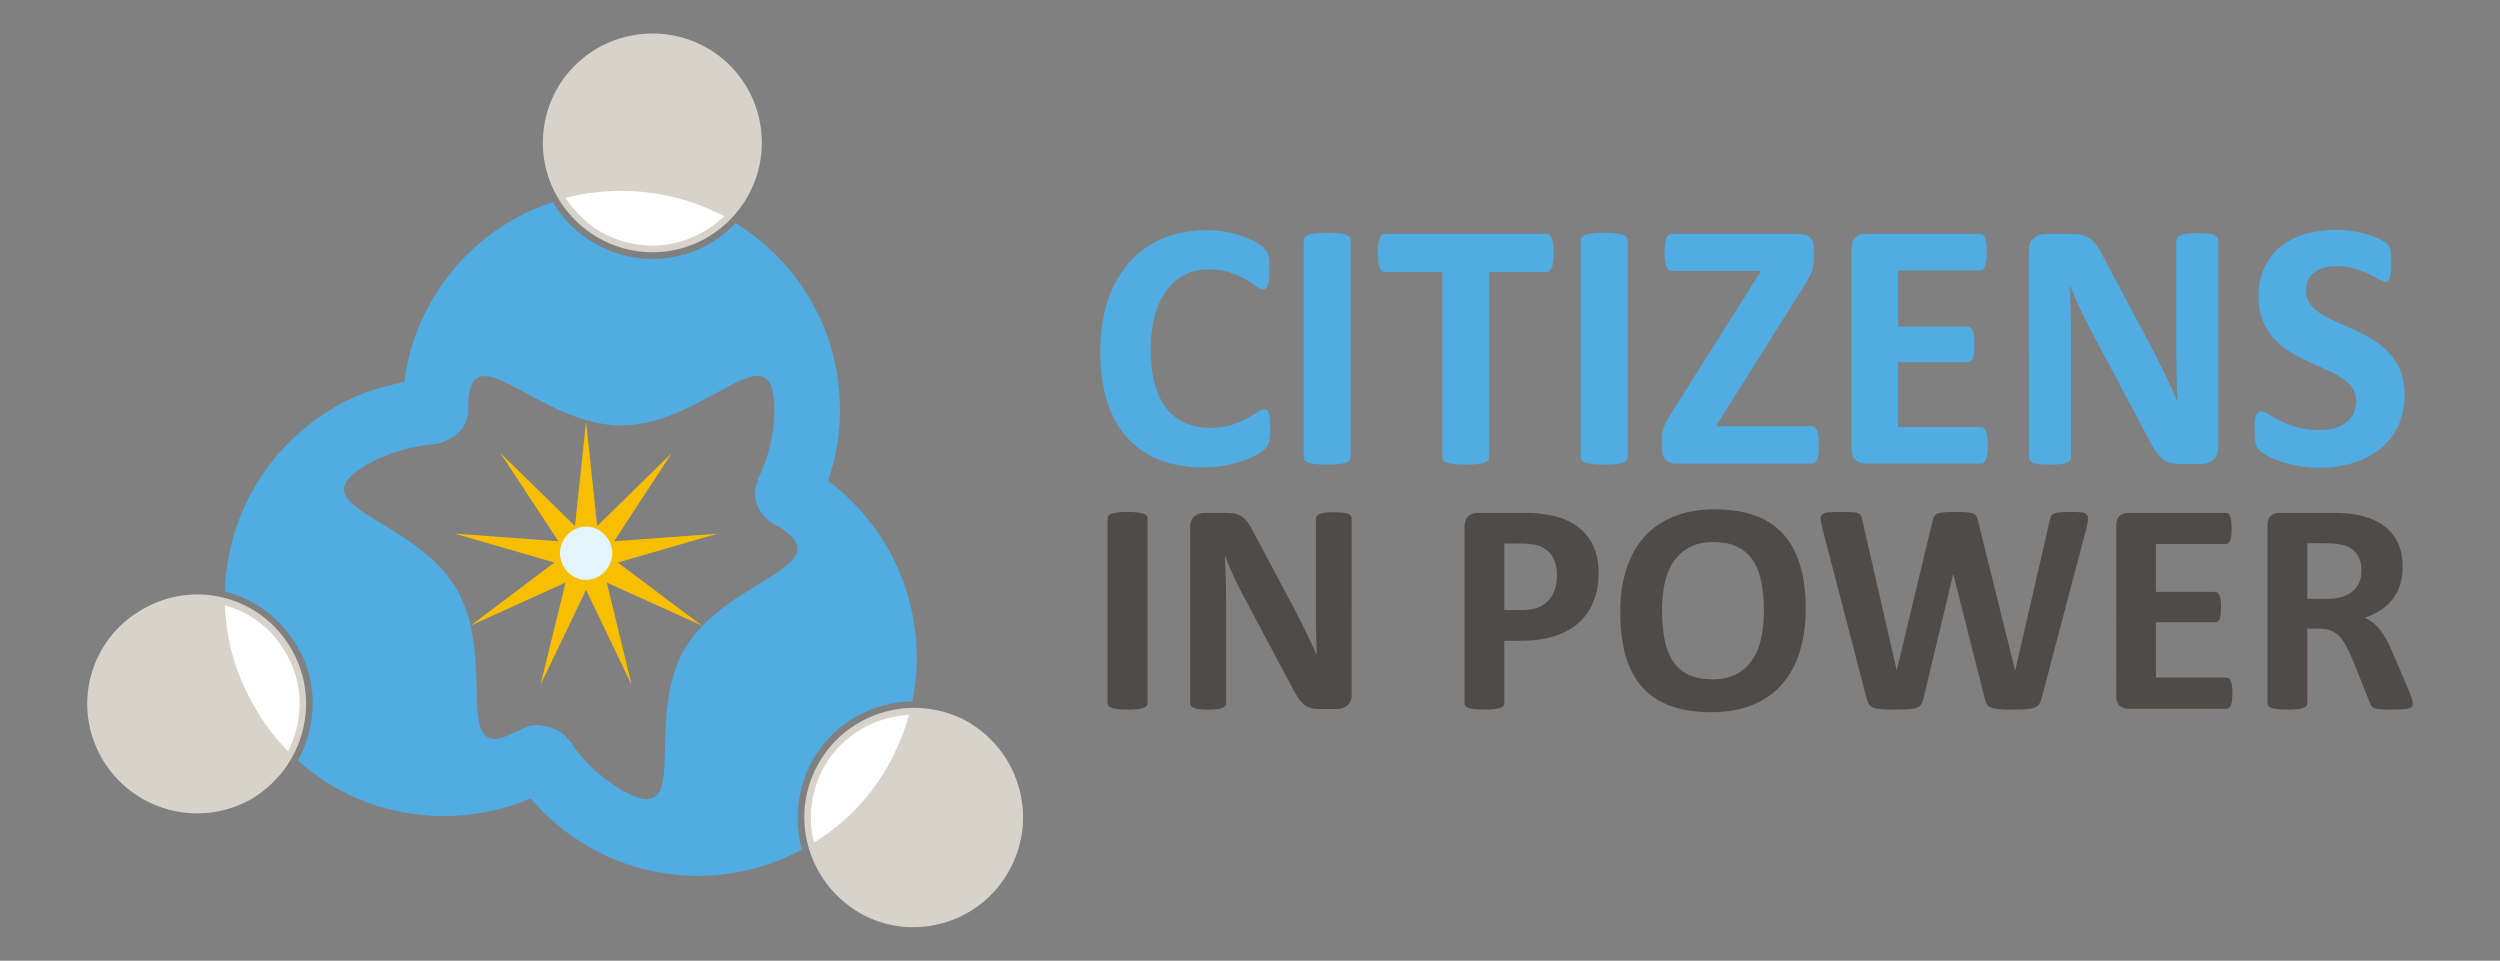 <?xml version="1.0" encoding="utf-8"?>
<!-- Generator: Adobe Illustrator 16.0.0, SVG Export Plug-In . SVG Version: 6.00 Build 0)  -->
<!DOCTYPE svg PUBLIC "-//W3C//DTD SVG 1.1//EN" "http://www.w3.org/Graphics/SVG/1.1/DTD/svg11.dtd">
<svg version="1.1" id="Layer_1" xmlns="http://www.w3.org/2000/svg" xmlns:xlink="http://www.w3.org/1999/xlink" x="0px" y="0px"
	 width="223.792px" height="86px" viewBox="0 0 223.792 86" enable-background="new 0 0 223.792 86" xml:space="preserve">
<rect x="0" y="0" width="223.792" height="86" fill="#808080" stroke="none"/>
<g>
	<g>
		<polygon fill="#F8BF00" points="52.463,37.728 53.459,47.088 60.128,40.563 54.976,48.449 64.219,47.773 55.311,50.355 
			62.82,55.999 54.321,52.15 56.541,61.313 52.463,52.804 48.383,61.313 50.623,52.15 42.136,55.999 49.625,50.355 40.72,47.773 
			49.979,48.449 44.802,40.563 51.47,47.088 		"/>
		<path fill="#D7D3CB" d="M68.194,12.785c0,5.356-4.38,9.795-9.783,9.795c-5.407,0-9.816-4.438-9.816-9.795
			C48.594,7.33,53.003,3,58.411,3C63.814,3,68.194,7.33,68.194,12.785z"/>
		<path fill="#D7D3CB" d="M76.922,81.706c-4.699-2.786-6.314-8.736-3.621-13.415c2.708-4.686,8.686-6.313,13.411-3.637
			c4.661,2.785,6.265,8.729,3.537,13.434C87.565,82.771,81.56,84.386,76.922,81.706z"/>
		<path fill="#D7D3CB" d="M12.695,54.577c4.704-2.774,10.685-1.177,13.387,3.519c2.712,4.697,1.095,10.642-3.571,13.427
			c-4.698,2.672-10.674,1.055-13.389-3.637C6.414,63.203,8.026,57.259,12.695,54.577z"/>
		<g>
			<path fill="#FFFFFF" d="M58.411,21.984c2.456,0,4.745-1.005,6.396-2.634c-2.745-1.44-5.89-2.264-9.186-2.264
				c-1.714,0-3.39,0.22-4.984,0.628C52.274,20.309,55.139,21.984,58.411,21.984z"/>
			<path fill="#FFFFFF" d="M73.804,68.588c-1.182,2.117-1.535,4.558-0.93,6.831c2.646-1.633,4.909-3.898,6.551-6.756
				c0.875-1.569,1.508-3.048,1.94-4.673C78.252,64.171,75.377,65.842,73.804,68.588z"/>
			<path fill="#50ACE1" d="M74.12,43.034c0.705-2.032,1.073-4.114,1.073-6.349c0-7.113-3.741-13.258-9.339-16.711
				c-1.872,1.987-4.528,3.2-7.444,3.2c-3.796,0-7.122-2.038-8.919-5.085c-7.06,2.296-12.349,8.566-13.31,16.115
				c-2.149,0.407-4.26,1.078-6.261,2.266c-6.117,3.613-9.611,9.863-9.786,16.486c2.688,0.655,5.043,2.448,6.47,4.9
				c1.383,2.305,1.76,5.137,1.028,7.799c-0.215,0.923-0.542,1.642-0.967,2.42c5.594,5.049,13.742,6.398,20.841,3.397
				c1.419,1.685,3.131,3.13,5.179,4.318c6.119,3.515,13.343,3.378,19.146,0.245c-0.038-0.021-0.07-0.095-0.077-0.175
				c-0.716-2.669-0.324-5.495,1.058-7.938c1.806-3.092,5.183-5.106,8.843-5.13C83.19,55.443,80.345,47.681,74.12,43.034z
				 M61.271,58.108c-3.763,6.544,0.907,16.324-5.643,12.6c-1.958-1.179-3.522-2.641-4.663-4.458c0,0.004-0.019,0.01-0.043,0.021
				c-0.231-0.379-0.531-0.618-0.936-0.84c-0.333-0.195-0.729-0.369-1.085-0.389c-0.77-0.212-1.611-0.187-2.358,0.348
				c-0.1,0.014-0.209,0.043-0.303,0.08c-6.051,3.267-1.619-6.203-5.333-12.697c-3.786-6.538-14.596-7.357-8.042-11.197
				c1.937-1.062,4.051-1.662,6.138-1.837c0-0.003,0-0.003-0.002-0.009c0.381-0.027,0.77-0.178,1.11-0.371
				c1.063-0.439,1.808-1.468,1.808-2.686c0-0.168-0.013-0.221-0.016-0.39c0.207-6.798,6.274,1.8,13.717,1.8
				c7.556,0,13.689-8.967,13.689-1.398c0,2.234-0.514,4.316-1.494,6.282c0.002,0,0.027,0,0.058,0
				c-0.195,0.404-0.293,0.816-0.293,1.23c0,0.921,0.485,1.785,1.153,2.327c0.173,0.153,0.387,0.336,0.582,0.426
				c0.127,0.102,0.228,0.131,0.322,0.137C75.521,50.744,65.016,51.726,61.271,58.108z"/>
			<path fill="#FFFFFF" d="M25.584,58.451c-1.212-2.16-3.19-3.638-5.447-4.27c0.099,3.082,0.949,6.164,2.622,9.041
				c0.856,1.566,1.877,2.839,3.028,4.03c0.294-0.597,0.538-1.218,0.707-1.841C27.141,62.994,26.813,60.53,25.584,58.451z"/>
		</g>
		<path fill="#E4F4FC" d="M54.814,49.514c0,1.254-1.06,2.398-2.351,2.398s-2.337-1.145-2.337-2.398c0-1.248,1.046-2.376,2.337-2.376
			S54.814,48.266,54.814,49.514z"/>
	</g>
	<g>
		<path fill="#50ACE1" d="M113.705,38.388c0,0.265-0.008,0.49-0.024,0.675c-0.016,0.187-0.039,0.345-0.07,0.478
			c-0.032,0.133-0.074,0.246-0.128,0.342c-0.054,0.095-0.138,0.204-0.255,0.325c-0.116,0.123-0.342,0.279-0.675,0.47
			c-0.334,0.19-0.742,0.373-1.224,0.548c-0.482,0.176-1.033,0.32-1.653,0.438c-0.62,0.116-1.291,0.175-2.011,0.175
			c-1.409,0-2.681-0.218-3.814-0.651c-1.134-0.436-2.098-1.084-2.893-1.947c-0.794-0.863-1.404-1.941-1.828-3.234
			c-0.424-1.293-0.636-2.798-0.636-4.515c0-1.749,0.233-3.3,0.699-4.657c0.466-1.356,1.118-2.495,1.955-3.417
			c0.837-0.922,1.841-1.621,3.012-2.099c1.171-0.477,2.461-0.715,3.871-0.715c0.572,0,1.123,0.048,1.653,0.143
			c0.53,0.096,1.02,0.221,1.47,0.374c0.451,0.153,0.855,0.331,1.216,0.532c0.36,0.201,0.612,0.373,0.755,0.517
			s0.241,0.263,0.294,0.358c0.053,0.095,0.096,0.217,0.127,0.365c0.032,0.148,0.056,0.323,0.072,0.524
			c0.016,0.201,0.023,0.45,0.023,0.747c0,0.318-0.011,0.588-0.031,0.811c-0.021,0.223-0.059,0.402-0.111,0.541
			c-0.054,0.137-0.117,0.238-0.191,0.301c-0.074,0.064-0.158,0.096-0.254,0.096c-0.159,0-0.361-0.092-0.604-0.277
			c-0.244-0.186-0.559-0.393-0.945-0.621c-0.387-0.227-0.848-0.434-1.383-0.619s-1.173-0.278-1.915-0.278
			c-0.816,0-1.544,0.167-2.186,0.501s-1.187,0.811-1.637,1.43c-0.451,0.621-0.792,1.37-1.025,2.25
			c-0.233,0.879-0.35,1.87-0.35,2.972c0,1.208,0.125,2.255,0.374,3.14s0.604,1.613,1.065,2.186s1.017,0.998,1.669,1.279
			s1.385,0.422,2.202,0.422c0.741,0,1.383-0.088,1.923-0.263c0.541-0.175,1.004-0.368,1.391-0.58s0.705-0.403,0.954-0.572
			c0.248-0.169,0.441-0.255,0.58-0.255c0.105,0,0.19,0.021,0.254,0.064c0.063,0.042,0.117,0.127,0.159,0.254
			s0.073,0.305,0.095,0.532S113.705,38.006,113.705,38.388z"/>
		<path fill="#50ACE1" d="M120.905,40.931c0,0.106-0.035,0.202-0.104,0.286c-0.068,0.085-0.183,0.154-0.342,0.207
			c-0.158,0.053-0.371,0.096-0.636,0.127s-0.604,0.047-1.017,0.047c-0.403,0-0.739-0.016-1.01-0.047
			c-0.27-0.031-0.484-0.074-0.644-0.127s-0.272-0.122-0.342-0.207c-0.069-0.084-0.104-0.18-0.104-0.286V21.508
			c0-0.106,0.034-0.201,0.104-0.286s0.185-0.153,0.35-0.207c0.164-0.053,0.379-0.095,0.644-0.127
			c0.266-0.032,0.599-0.048,1.002-0.048c0.413,0,0.752,0.016,1.017,0.048s0.478,0.074,0.636,0.127
			c0.159,0.054,0.273,0.122,0.342,0.207s0.104,0.18,0.104,0.286V40.931z"/>
		<path fill="#50ACE1" d="M139.073,22.652c0,0.307-0.014,0.569-0.041,0.786c-0.025,0.218-0.066,0.393-0.119,0.524
			c-0.053,0.133-0.119,0.23-0.197,0.295c-0.08,0.063-0.168,0.095-0.263,0.095h-5.15v16.578c0,0.106-0.034,0.202-0.103,0.286
			c-0.069,0.085-0.184,0.154-0.342,0.207c-0.16,0.053-0.374,0.096-0.645,0.127c-0.27,0.031-0.606,0.047-1.01,0.047
			c-0.402,0-0.738-0.016-1.008-0.047c-0.271-0.031-0.485-0.074-0.645-0.127s-0.273-0.122-0.342-0.207
			c-0.068-0.084-0.104-0.18-0.104-0.286V24.353h-5.149c-0.106,0-0.196-0.031-0.271-0.095c-0.074-0.064-0.138-0.162-0.19-0.295
			c-0.054-0.132-0.093-0.307-0.119-0.524c-0.026-0.217-0.04-0.479-0.04-0.786c0-0.318,0.014-0.588,0.04-0.811s0.065-0.4,0.119-0.533
			c0.053-0.132,0.116-0.228,0.19-0.285c0.074-0.059,0.164-0.088,0.271-0.088h14.496c0.095,0,0.183,0.029,0.263,0.088
			c0.078,0.058,0.145,0.153,0.197,0.285c0.053,0.133,0.094,0.311,0.119,0.533C139.059,22.064,139.073,22.334,139.073,22.652z"/>
		<path fill="#50ACE1" d="M145.7,40.931c0,0.106-0.034,0.202-0.104,0.286c-0.068,0.085-0.182,0.154-0.341,0.207
			s-0.371,0.096-0.636,0.127c-0.266,0.031-0.604,0.047-1.018,0.047c-0.402,0-0.738-0.016-1.01-0.047
			c-0.27-0.031-0.484-0.074-0.643-0.127c-0.16-0.053-0.273-0.122-0.342-0.207c-0.069-0.084-0.104-0.18-0.104-0.286V21.508
			c0-0.106,0.034-0.201,0.104-0.286c0.068-0.085,0.186-0.153,0.35-0.207c0.164-0.053,0.379-0.095,0.644-0.127
			s0.599-0.048,1.001-0.048c0.413,0,0.752,0.016,1.018,0.048c0.265,0.032,0.477,0.074,0.636,0.127
			c0.159,0.054,0.272,0.122,0.341,0.207c0.069,0.085,0.104,0.18,0.104,0.286V40.931z"/>
		<path fill="#50ACE1" d="M162.819,39.85c0,0.308-0.014,0.567-0.039,0.779c-0.027,0.212-0.066,0.384-0.119,0.517
			c-0.054,0.133-0.12,0.226-0.199,0.278s-0.167,0.079-0.262,0.079h-12.128c-0.424,0-0.751-0.122-0.978-0.365
			c-0.229-0.244-0.342-0.599-0.342-1.065v-0.699c0-0.212,0.014-0.405,0.039-0.58c0.027-0.175,0.072-0.353,0.136-0.533
			c0.063-0.18,0.155-0.375,0.278-0.588c0.121-0.211,0.272-0.466,0.453-0.762l7.979-12.652h-7.915c-0.128,0-0.235-0.029-0.326-0.088
			c-0.09-0.059-0.164-0.15-0.223-0.278c-0.058-0.127-0.101-0.296-0.127-0.509c-0.026-0.212-0.04-0.466-0.04-0.763
			c0-0.317,0.014-0.585,0.04-0.803c0.026-0.217,0.069-0.392,0.127-0.524c0.059-0.133,0.133-0.225,0.223-0.278
			c0.091-0.053,0.198-0.079,0.326-0.079h11.364c0.435,0,0.755,0.111,0.961,0.334c0.207,0.223,0.311,0.535,0.311,0.938v0.779
			c0,0.285-0.014,0.532-0.039,0.738c-0.027,0.207-0.074,0.408-0.144,0.604c-0.069,0.197-0.161,0.398-0.278,0.604
			c-0.116,0.207-0.266,0.453-0.445,0.739L153.6,38.149h8.6c0.2,0,0.354,0.127,0.461,0.382
			C162.766,38.785,162.819,39.225,162.819,39.85z"/>
		<path fill="#50ACE1" d="M177.935,39.865c0,0.309-0.014,0.564-0.04,0.771s-0.066,0.373-0.119,0.501
			c-0.054,0.127-0.119,0.22-0.198,0.278c-0.08,0.058-0.167,0.087-0.263,0.087h-10.332c-0.35,0-0.643-0.103-0.882-0.31
			c-0.238-0.207-0.357-0.543-0.357-1.01V22.255c0-0.467,0.119-0.803,0.357-1.01c0.239-0.206,0.532-0.31,0.882-0.31h10.268
			c0.096,0,0.181,0.026,0.255,0.079c0.075,0.054,0.138,0.146,0.191,0.278c0.053,0.133,0.092,0.302,0.119,0.509
			c0.026,0.206,0.039,0.469,0.039,0.786c0,0.297-0.013,0.549-0.039,0.756c-0.027,0.206-0.066,0.373-0.119,0.5
			c-0.054,0.127-0.116,0.221-0.191,0.278c-0.074,0.059-0.159,0.087-0.255,0.087h-7.342v5.023h6.214c0.096,0,0.183,0.029,0.263,0.087
			c0.08,0.059,0.145,0.149,0.199,0.271c0.053,0.122,0.092,0.286,0.119,0.493c0.025,0.206,0.039,0.458,0.039,0.755
			c0,0.307-0.014,0.562-0.039,0.763c-0.027,0.201-0.066,0.363-0.119,0.485c-0.055,0.121-0.119,0.209-0.199,0.262
			s-0.167,0.08-0.263,0.08h-6.214v5.801h7.406c0.096,0,0.183,0.029,0.263,0.088c0.079,0.059,0.145,0.15,0.198,0.277
			c0.053,0.128,0.093,0.295,0.119,0.502C177.921,39.302,177.935,39.559,177.935,39.865z"/>
		<path fill="#50ACE1" d="M198.583,40.041c0,0.244-0.043,0.461-0.128,0.651s-0.198,0.35-0.341,0.477
			c-0.144,0.128-0.313,0.221-0.51,0.278c-0.195,0.059-0.395,0.088-0.596,0.088h-1.78c-0.37,0-0.691-0.037-0.962-0.111
			c-0.27-0.074-0.52-0.209-0.746-0.406c-0.229-0.195-0.448-0.46-0.66-0.794s-0.45-0.766-0.715-1.296l-5.119-9.616
			c-0.296-0.571-0.598-1.188-0.906-1.852c-0.307-0.662-0.582-1.306-0.826-1.931h-0.031c0.042,0.763,0.074,1.523,0.096,2.28
			c0.021,0.758,0.031,1.54,0.031,2.345v10.761c0,0.106-0.029,0.201-0.088,0.286c-0.058,0.085-0.158,0.156-0.301,0.215
			c-0.144,0.058-0.337,0.104-0.581,0.135c-0.243,0.031-0.556,0.047-0.938,0.047c-0.371,0-0.679-0.016-0.921-0.047
			c-0.244-0.031-0.436-0.077-0.573-0.135c-0.138-0.059-0.233-0.13-0.286-0.215s-0.08-0.18-0.08-0.286V22.43
			c0-0.498,0.146-0.871,0.438-1.121c0.292-0.248,0.649-0.373,1.073-0.373h2.241c0.402,0,0.741,0.034,1.018,0.104
			c0.275,0.068,0.521,0.183,0.738,0.342c0.217,0.158,0.422,0.379,0.612,0.659s0.387,0.628,0.588,1.041l4.005,7.519
			c0.233,0.455,0.464,0.903,0.692,1.343c0.228,0.44,0.447,0.88,0.659,1.319c0.213,0.439,0.418,0.871,0.62,1.295
			c0.201,0.424,0.397,0.848,0.588,1.271h0.017c-0.032-0.741-0.056-1.515-0.072-2.32c-0.016-0.805-0.023-1.573-0.023-2.305v-9.648
			c0-0.105,0.031-0.201,0.096-0.285c0.063-0.085,0.169-0.159,0.317-0.223c0.148-0.064,0.345-0.109,0.589-0.135
			c0.242-0.027,0.556-0.041,0.938-0.041c0.359,0,0.662,0.014,0.905,0.041c0.244,0.025,0.433,0.07,0.564,0.135
			c0.132,0.063,0.226,0.138,0.278,0.223c0.053,0.084,0.08,0.18,0.08,0.285V40.041z"/>
		<path fill="#50ACE1" d="M215.255,35.336c0,1.081-0.202,2.029-0.604,2.846c-0.402,0.815-0.948,1.496-1.637,2.042
			c-0.689,0.546-1.494,0.956-2.416,1.231s-1.907,0.414-2.957,0.414c-0.709,0-1.369-0.059-1.979-0.176
			c-0.609-0.116-1.146-0.256-1.613-0.421c-0.466-0.164-0.855-0.336-1.168-0.517c-0.313-0.18-0.538-0.339-0.676-0.477
			c-0.137-0.138-0.236-0.336-0.294-0.596c-0.059-0.26-0.087-0.634-0.087-1.121c0-0.328,0.01-0.604,0.031-0.826
			s0.056-0.402,0.104-0.541c0.048-0.137,0.111-0.235,0.19-0.294c0.08-0.058,0.172-0.087,0.278-0.087
			c0.148,0,0.357,0.087,0.628,0.262s0.616,0.369,1.041,0.58c0.424,0.213,0.931,0.406,1.519,0.58
			c0.588,0.176,1.268,0.263,2.042,0.263c0.509,0,0.964-0.062,1.366-0.183c0.403-0.122,0.744-0.295,1.025-0.517
			c0.281-0.223,0.496-0.498,0.645-0.827c0.147-0.328,0.223-0.693,0.223-1.096c0-0.467-0.128-0.867-0.383-1.201
			c-0.254-0.333-0.585-0.63-0.992-0.89c-0.408-0.26-0.872-0.503-1.391-0.731c-0.52-0.228-1.055-0.469-1.605-0.723
			c-0.552-0.254-1.087-0.543-1.605-0.866c-0.52-0.323-0.982-0.71-1.391-1.161c-0.408-0.449-0.74-0.982-0.994-1.597
			s-0.381-1.351-0.381-2.21c0-0.984,0.183-1.852,0.549-2.599c0.365-0.747,0.857-1.366,1.477-1.859
			c0.621-0.493,1.352-0.86,2.193-1.104c0.844-0.244,1.736-0.365,2.679-0.365c0.487,0,0.976,0.037,1.462,0.11
			c0.488,0.075,0.943,0.175,1.367,0.302c0.424,0.128,0.801,0.271,1.129,0.43s0.546,0.291,0.652,0.397
			c0.105,0.106,0.177,0.196,0.215,0.271c0.036,0.074,0.068,0.172,0.095,0.294s0.045,0.275,0.056,0.461
			c0.01,0.186,0.016,0.416,0.016,0.691c0,0.308-0.008,0.566-0.023,0.778c-0.016,0.213-0.043,0.387-0.08,0.525
			c-0.037,0.137-0.09,0.238-0.158,0.301c-0.069,0.064-0.162,0.096-0.278,0.096s-0.302-0.074-0.557-0.223
			c-0.255-0.147-0.567-0.31-0.938-0.484s-0.799-0.334-1.287-0.477c-0.487-0.144-1.022-0.215-1.605-0.215
			c-0.455,0-0.854,0.056-1.191,0.167c-0.34,0.111-0.623,0.265-0.85,0.461c-0.229,0.196-0.398,0.432-0.51,0.708
			c-0.111,0.275-0.167,0.566-0.167,0.873c0,0.456,0.125,0.851,0.374,1.185c0.248,0.334,0.582,0.63,1.001,0.89
			s0.894,0.504,1.423,0.731s1.07,0.469,1.621,0.724c0.551,0.254,1.092,0.543,1.621,0.866c0.53,0.323,1.002,0.71,1.415,1.16
			s0.747,0.98,1.001,1.589C215.128,33.792,215.255,34.51,215.255,35.336z"/>
	</g>
	<g>
		<g>
			<path fill="#4F4B49" d="M102.725,62.953c0,0.091-0.029,0.172-0.088,0.244s-0.156,0.131-0.292,0.176
				c-0.135,0.046-0.316,0.082-0.542,0.108c-0.226,0.027-0.515,0.041-0.868,0.041c-0.343,0-0.63-0.014-0.86-0.041
				c-0.23-0.026-0.413-0.063-0.548-0.108c-0.136-0.045-0.233-0.104-0.292-0.176c-0.059-0.072-0.088-0.153-0.088-0.244V46.396
				c0-0.091,0.029-0.172,0.088-0.244c0.059-0.072,0.158-0.131,0.298-0.176c0.14-0.046,0.323-0.082,0.548-0.109
				c0.226-0.026,0.51-0.041,0.854-0.041c0.353,0,0.642,0.015,0.868,0.041c0.226,0.027,0.406,0.063,0.542,0.109
				c0.136,0.045,0.233,0.104,0.292,0.176s0.088,0.153,0.088,0.244V62.953z"/>
			<path fill="#4F4B49" d="M121.003,62.194c0,0.208-0.036,0.394-0.108,0.556c-0.072,0.163-0.17,0.299-0.291,0.406
				c-0.122,0.109-0.267,0.188-0.434,0.237s-0.337,0.075-0.508,0.075h-1.518c-0.316,0-0.59-0.032-0.82-0.096
				c-0.23-0.063-0.442-0.178-0.637-0.346c-0.194-0.166-0.381-0.393-0.563-0.677c-0.181-0.284-0.384-0.652-0.609-1.104l-4.363-8.197
				c-0.253-0.488-0.511-1.014-0.772-1.578c-0.262-0.564-0.497-1.113-0.705-1.646h-0.027c0.036,0.65,0.063,1.299,0.081,1.943
				c0.018,0.646,0.027,1.313,0.027,1.999v9.173c0,0.091-0.025,0.172-0.074,0.244c-0.05,0.072-0.136,0.133-0.258,0.183
				c-0.122,0.05-0.287,0.089-0.494,0.115c-0.208,0.027-0.475,0.041-0.8,0.041c-0.316,0-0.578-0.014-0.786-0.041
				c-0.208-0.026-0.371-0.065-0.488-0.115s-0.199-0.11-0.244-0.183c-0.045-0.072-0.068-0.153-0.068-0.244V47.182
				c0-0.424,0.124-0.742,0.373-0.955c0.248-0.212,0.553-0.318,0.915-0.318h1.911c0.343,0,0.632,0.029,0.867,0.088
				c0.234,0.059,0.444,0.156,0.63,0.291c0.185,0.136,0.359,0.323,0.521,0.563c0.163,0.24,0.33,0.535,0.501,0.888l3.414,6.409
				c0.199,0.389,0.396,0.77,0.59,1.145s0.381,0.75,0.563,1.125c0.181,0.375,0.356,0.742,0.528,1.104
				c0.171,0.361,0.339,0.724,0.501,1.084h0.014c-0.027-0.632-0.047-1.291-0.061-1.978s-0.021-1.342-0.021-1.965v-8.225
				c0-0.09,0.026-0.171,0.081-0.244c0.055-0.072,0.145-0.136,0.271-0.189c0.126-0.054,0.293-0.093,0.501-0.115
				s0.474-0.034,0.8-0.034c0.307,0,0.564,0.012,0.771,0.034c0.208,0.022,0.368,0.062,0.481,0.115s0.192,0.117,0.237,0.189
				c0.045,0.073,0.067,0.154,0.067,0.244V62.194z"/>
			<path fill="#4F4B49" d="M143.103,51.232c0,0.985-0.153,1.857-0.461,2.615c-0.308,0.759-0.755,1.398-1.341,1.918
				c-0.588,0.52-1.309,0.914-2.162,1.186c-0.854,0.271-1.858,0.406-3.014,0.406h-1.464v5.596c0,0.091-0.03,0.172-0.088,0.244
				c-0.06,0.072-0.156,0.131-0.292,0.176c-0.135,0.046-0.316,0.082-0.542,0.108c-0.226,0.027-0.515,0.041-0.866,0.041
				c-0.344,0-0.631-0.014-0.861-0.041c-0.23-0.026-0.413-0.063-0.549-0.108c-0.135-0.045-0.23-0.104-0.285-0.176
				c-0.053-0.072-0.08-0.153-0.08-0.244V47.182c0-0.424,0.11-0.742,0.332-0.955c0.221-0.212,0.512-0.318,0.873-0.318h4.133
				c0.416,0,0.811,0.016,1.186,0.047c0.375,0.032,0.824,0.1,1.349,0.203c0.523,0.104,1.055,0.297,1.593,0.576
				c0.536,0.28,0.995,0.635,1.375,1.064c0.379,0.429,0.668,0.93,0.867,1.504C143.003,49.876,143.103,50.52,143.103,51.232z
				 M139.376,51.49c0-0.614-0.108-1.119-0.325-1.518c-0.217-0.396-0.483-0.691-0.799-0.881c-0.316-0.189-0.648-0.309-0.996-0.358
				s-0.707-0.075-1.077-0.075h-1.518v5.948h1.599c0.568,0,1.045-0.076,1.43-0.229c0.383-0.154,0.697-0.368,0.941-0.645
				c0.244-0.275,0.429-0.604,0.556-0.988C139.313,52.36,139.376,51.942,139.376,51.49z"/>
			<path fill="#4F4B49" d="M161.639,54.471c0,1.455-0.182,2.756-0.543,3.903s-0.898,2.12-1.612,2.919
				c-0.714,0.801-1.597,1.41-2.648,1.83c-1.053,0.42-2.271,0.63-3.651,0.63c-1.364,0-2.555-0.179-3.57-0.535
				c-1.017-0.356-1.863-0.901-2.541-1.633s-1.186-1.662-1.524-2.791c-0.339-1.13-0.509-2.466-0.509-4.011
				c0-1.418,0.182-2.694,0.543-3.828c0.361-1.133,0.898-2.098,1.612-2.893s1.597-1.404,2.649-1.829
				c1.052-0.425,2.273-0.637,3.664-0.637c1.328,0,2.5,0.176,3.517,0.528c1.017,0.352,1.866,0.895,2.548,1.626
				s1.197,1.655,1.545,2.771C161.465,51.638,161.639,52.954,161.639,54.471z M157.899,54.661c0-0.921-0.072-1.759-0.217-2.514
				c-0.145-0.754-0.391-1.399-0.738-1.938c-0.348-0.537-0.811-0.952-1.389-1.246s-1.301-0.44-2.168-0.44
				c-0.877,0-1.607,0.164-2.195,0.494s-1.061,0.771-1.422,1.321s-0.617,1.194-0.766,1.931c-0.15,0.736-0.225,1.516-0.225,2.337
				c0,0.958,0.072,1.818,0.217,2.582c0.145,0.763,0.389,1.415,0.732,1.958c0.343,0.541,0.804,0.955,1.382,1.239
				s1.305,0.427,2.181,0.427c0.877,0,1.608-0.162,2.195-0.488c0.587-0.324,1.062-0.768,1.423-1.327s0.616-1.213,0.766-1.958
				S157.899,55.501,157.899,54.661z"/>
			<path fill="#4F4B49" d="M182.749,62.533c-0.054,0.217-0.129,0.391-0.223,0.521c-0.096,0.131-0.238,0.23-0.428,0.299
				c-0.189,0.067-0.434,0.112-0.731,0.135s-0.677,0.034-1.138,0.034c-0.516,0-0.929-0.012-1.24-0.034s-0.559-0.067-0.738-0.135
				c-0.182-0.068-0.313-0.168-0.393-0.299c-0.082-0.131-0.146-0.305-0.19-0.521l-2.805-11.11h-0.026l-2.656,11.11
				c-0.045,0.208-0.108,0.377-0.189,0.508c-0.082,0.131-0.211,0.232-0.387,0.305c-0.176,0.073-0.416,0.12-0.718,0.143
				c-0.303,0.022-0.702,0.034-1.199,0.034c-0.524,0-0.942-0.012-1.253-0.034c-0.313-0.022-0.559-0.067-0.738-0.135
				c-0.182-0.068-0.313-0.168-0.394-0.299s-0.149-0.305-0.203-0.521l-3.983-15.297c-0.082-0.325-0.127-0.581-0.136-0.766
				c-0.009-0.186,0.043-0.328,0.156-0.428c0.112-0.099,0.298-0.16,0.556-0.182c0.257-0.023,0.615-0.035,1.076-0.035
				c0.426,0,0.762,0.008,1.01,0.021s0.436,0.045,0.563,0.094c0.127,0.051,0.212,0.123,0.258,0.217c0.045,0.096,0.08,0.229,0.108,0.4
				l3.075,13.428h0.014l3.197-13.333c0.036-0.171,0.084-0.312,0.143-0.42s0.158-0.192,0.299-0.251
				c0.139-0.059,0.332-0.1,0.575-0.121c0.244-0.023,0.569-0.035,0.976-0.035c0.434,0,0.779,0.01,1.037,0.027
				c0.258,0.019,0.455,0.057,0.596,0.115s0.242,0.143,0.305,0.251c0.063,0.108,0.113,0.253,0.149,0.434l3.306,13.333h0.027
				l3.076-13.387c0.027-0.145,0.063-0.27,0.107-0.373s0.131-0.186,0.258-0.244s0.307-0.1,0.542-0.121
				c0.235-0.023,0.565-0.035,0.989-0.035c0.397,0,0.707,0.012,0.928,0.035c0.222,0.021,0.382,0.083,0.48,0.182
				c0.1,0.1,0.143,0.247,0.13,0.441c-0.014,0.193-0.062,0.458-0.143,0.792L182.749,62.533z"/>
			<path fill="#4F4B49" d="M199.834,62.045c0,0.263-0.012,0.481-0.033,0.658c-0.023,0.176-0.057,0.318-0.103,0.427
				c-0.044,0.108-0.101,0.187-0.169,0.236c-0.067,0.05-0.143,0.075-0.224,0.075H190.5c-0.298,0-0.549-0.088-0.753-0.265
				c-0.203-0.176-0.305-0.463-0.305-0.86V47.033c0-0.398,0.102-0.685,0.305-0.861c0.204-0.176,0.455-0.264,0.753-0.264h8.753
				c0.081,0,0.153,0.022,0.217,0.068c0.063,0.045,0.117,0.123,0.162,0.236s0.079,0.258,0.102,0.434s0.034,0.4,0.034,0.671
				c0,0.253-0.012,0.468-0.034,0.644s-0.057,0.318-0.102,0.427s-0.1,0.188-0.162,0.237c-0.063,0.05-0.136,0.074-0.217,0.074h-6.26
				v4.281h5.297c0.082,0,0.156,0.025,0.225,0.074c0.067,0.051,0.123,0.127,0.168,0.23c0.046,0.104,0.08,0.244,0.103,0.421
				c0.022,0.176,0.034,0.391,0.034,0.644c0,0.262-0.012,0.479-0.034,0.65s-0.057,0.31-0.103,0.413
				c-0.045,0.104-0.101,0.179-0.168,0.224c-0.068,0.045-0.143,0.067-0.225,0.067h-5.297v4.946h6.313
				c0.081,0,0.156,0.024,0.224,0.074c0.068,0.05,0.125,0.129,0.169,0.237c0.046,0.108,0.079,0.251,0.103,0.427
				C199.823,61.564,199.834,61.783,199.834,62.045z"/>
			<path fill="#4F4B49" d="M215.986,62.98c0,0.1-0.019,0.184-0.055,0.25c-0.036,0.068-0.122,0.125-0.257,0.17
				c-0.136,0.045-0.334,0.076-0.596,0.095c-0.264,0.019-0.619,0.027-1.07,0.027c-0.381,0-0.683-0.009-0.908-0.027
				c-0.227-0.019-0.404-0.052-0.535-0.102s-0.225-0.112-0.278-0.189s-0.1-0.169-0.136-0.278l-1.571-3.915
				c-0.19-0.442-0.376-0.836-0.556-1.179c-0.181-0.344-0.382-0.631-0.604-0.861c-0.221-0.229-0.476-0.404-0.766-0.521
				c-0.289-0.117-0.623-0.176-1.002-0.176h-1.111v6.68c0,0.091-0.029,0.172-0.088,0.244s-0.156,0.131-0.291,0.176
				c-0.136,0.046-0.316,0.082-0.543,0.108c-0.225,0.027-0.514,0.041-0.866,0.041c-0.344,0-0.63-0.014-0.86-0.041
				c-0.23-0.026-0.414-0.063-0.549-0.108c-0.136-0.045-0.23-0.104-0.285-0.176c-0.054-0.072-0.081-0.153-0.081-0.244v-15.92
				c0-0.398,0.103-0.685,0.305-0.861c0.204-0.176,0.454-0.264,0.753-0.264h4.539c0.461,0,0.84,0.009,1.138,0.027
				c0.298,0.018,0.569,0.041,0.813,0.067c0.705,0.1,1.339,0.271,1.904,0.515c0.563,0.244,1.044,0.563,1.437,0.955
				c0.393,0.394,0.692,0.858,0.9,1.396c0.208,0.537,0.313,1.154,0.313,1.849c0,0.588-0.075,1.123-0.225,1.606
				c-0.148,0.482-0.367,0.914-0.656,1.293c-0.289,0.38-0.646,0.71-1.07,0.989c-0.426,0.28-0.908,0.507-1.45,0.678
				c0.262,0.127,0.508,0.28,0.738,0.461s0.446,0.399,0.65,0.657c0.203,0.257,0.396,0.551,0.576,0.881
				c0.18,0.33,0.356,0.702,0.528,1.117l1.477,3.455c0.136,0.344,0.227,0.594,0.271,0.752S215.986,62.891,215.986,62.98z
				 M211.393,51.084c0-0.578-0.132-1.065-0.394-1.463c-0.262-0.398-0.69-0.678-1.287-0.841c-0.181-0.045-0.386-0.081-0.616-0.108
				s-0.549-0.041-0.955-0.041h-1.6v4.974h1.816c0.506,0,0.948-0.062,1.327-0.184c0.38-0.122,0.696-0.293,0.948-0.515
				c0.253-0.221,0.443-0.485,0.569-0.793C211.329,51.807,211.393,51.463,211.393,51.084z"/>
		</g>
	</g>
</g>
</svg>
